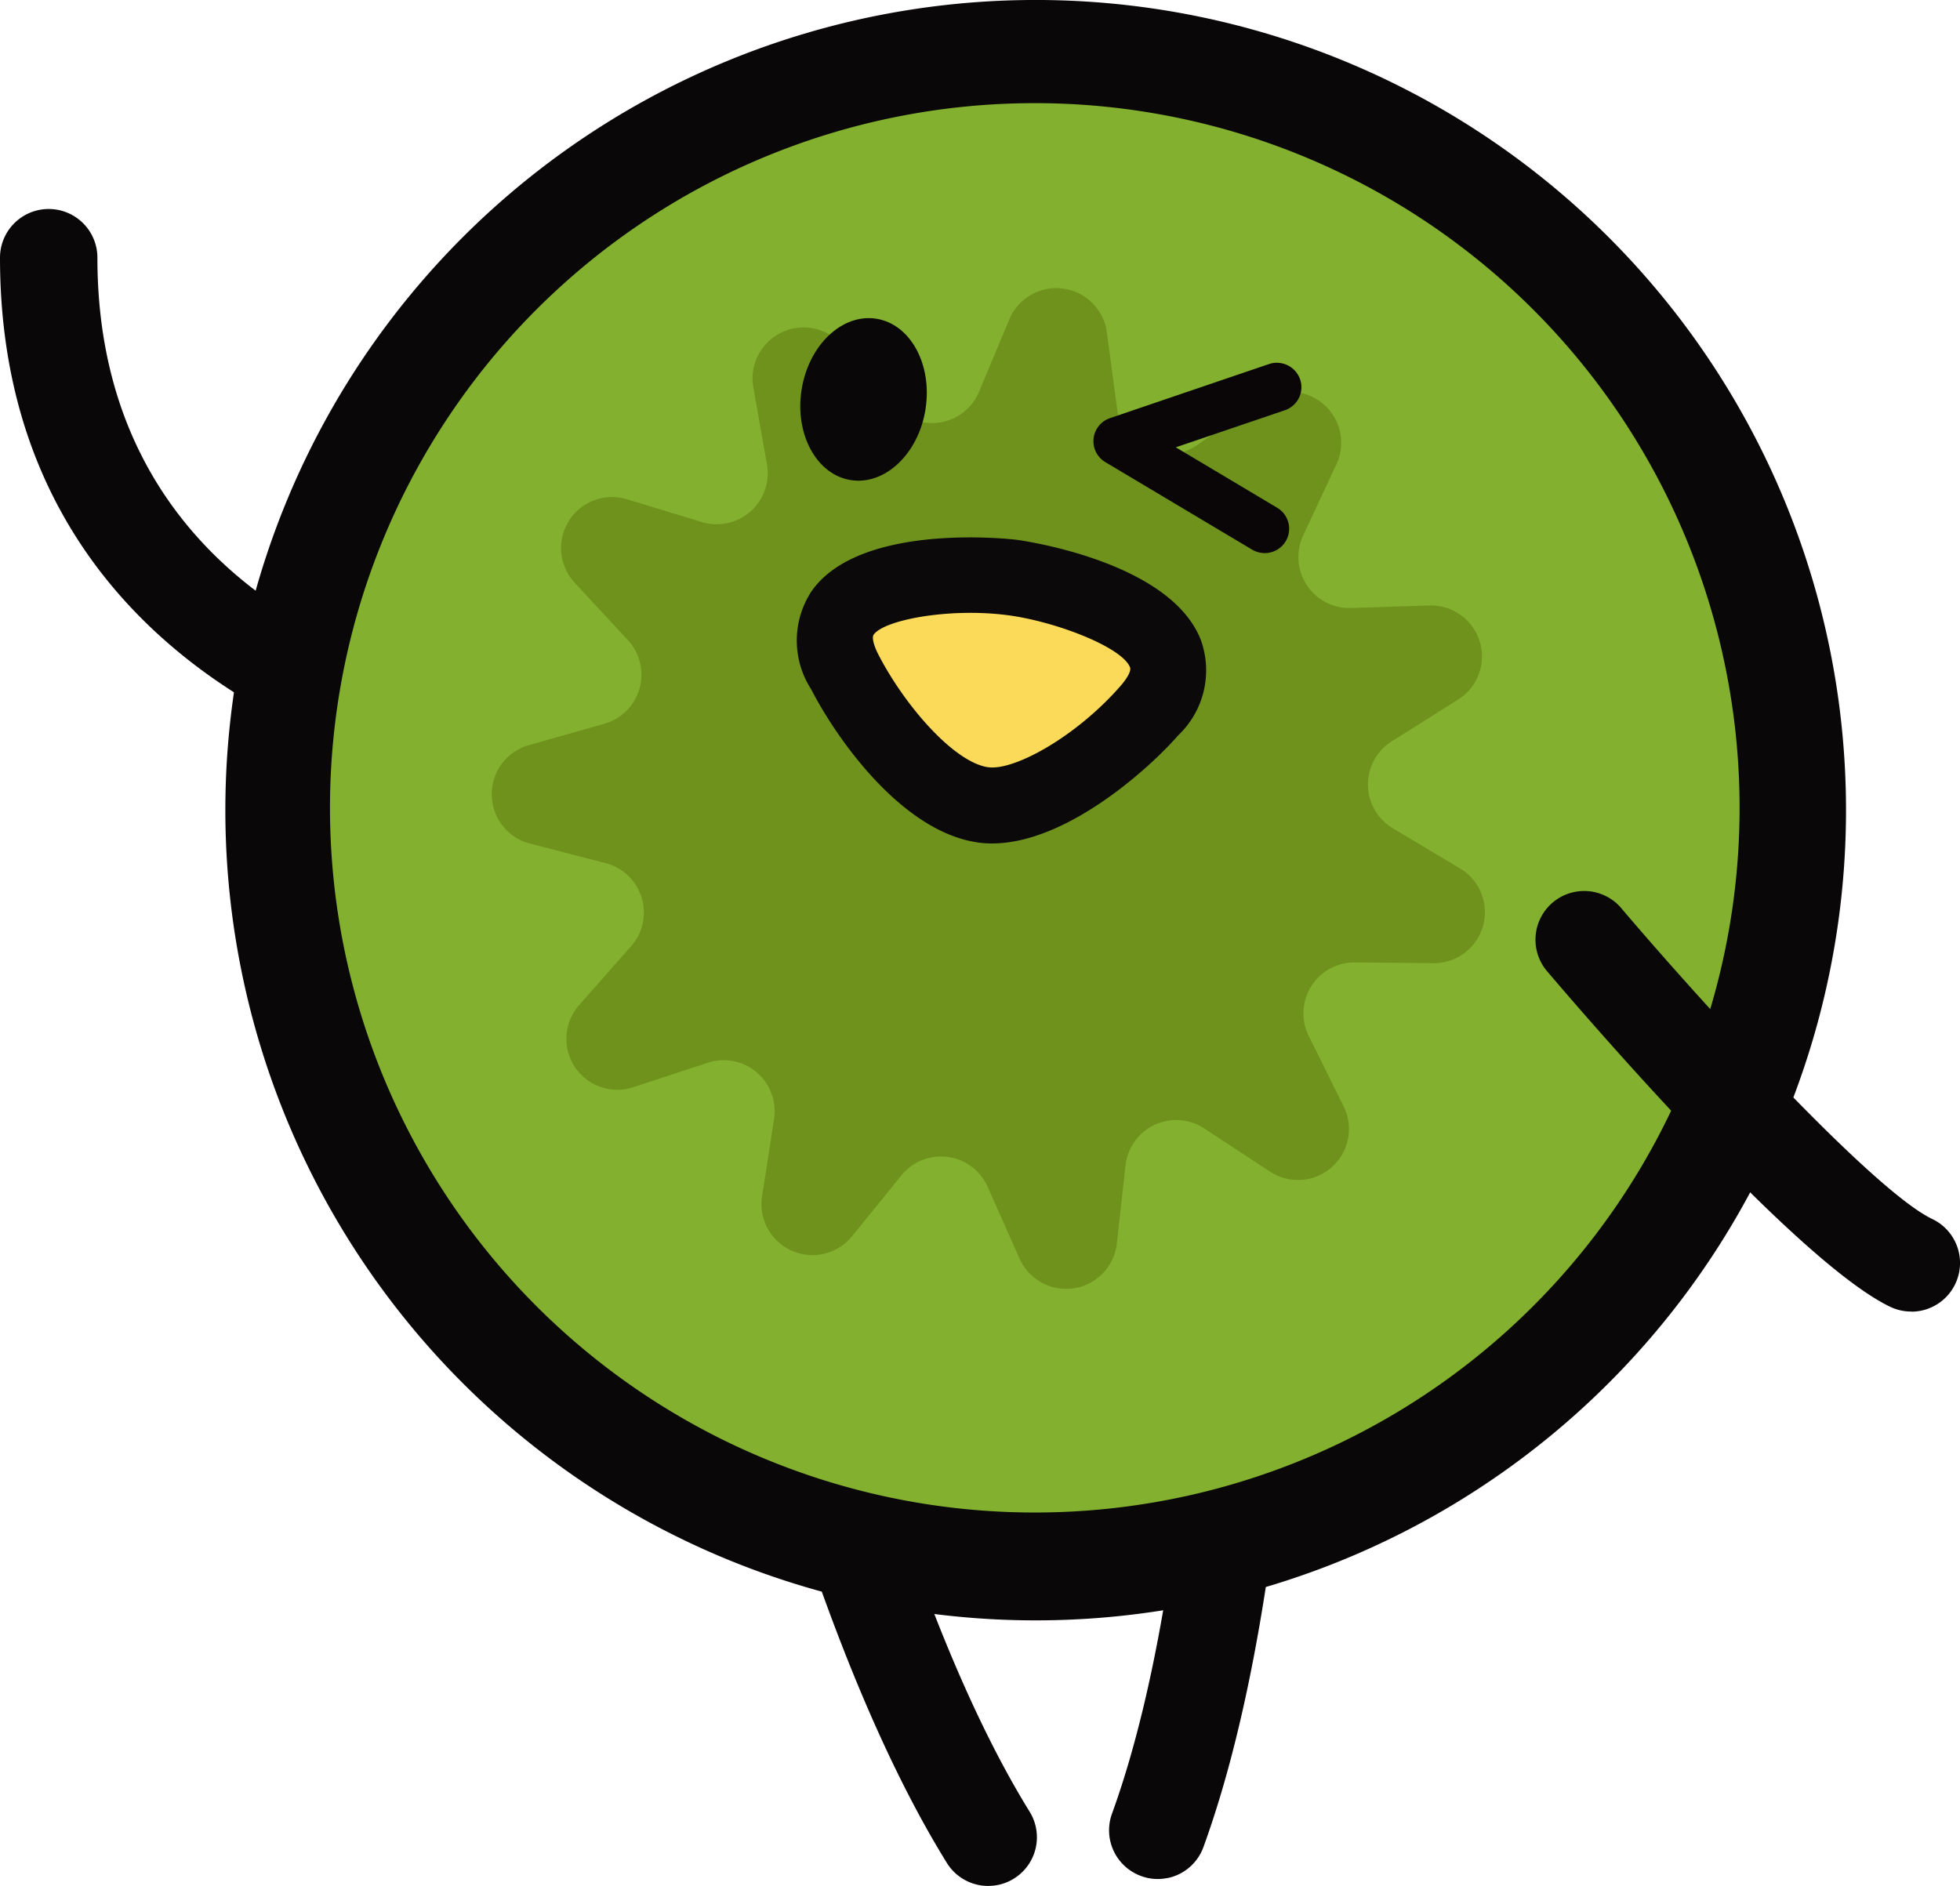 <svg height="91.016" viewBox="0 0 94.574 91.016" width="94.574" xmlns="http://www.w3.org/2000/svg" xmlns:xlink="http://www.w3.org/1999/xlink"><clipPath id="a"><path d="m0 0h94.574v91.016h-94.574z"/></clipPath><g clip-path="url(#a)"><g fill="#0a0708"><path d="m39.293 77.619a2.346 2.346 0 0 1 -2-1.112c-7.262-11.731-11.321-31.726-11.493-32.572a2.349 2.349 0 0 1 4.6-.971l.011.048c.038.2 4.063 20.014 10.875 31.021a2.346 2.346 0 0 1 -.756 3.231 2.306 2.306 0 0 1 -1.233.353" transform="translate(8.394 13.396)"/><path d="m43.187 77.7a2.317 2.317 0 0 1 -1.281-.093 2.349 2.349 0 0 1 -1.406-3.007c4.419-12.167 4.305-32.386 4.3-32.589a2.349 2.349 0 0 1 4.7-.038c.009.862.125 21.262-4.585 34.232a2.345 2.345 0 0 1 -1.73 1.5" transform="translate(13.155 12.93)"/><path d="m20.921 34.863a2.363 2.363 0 0 1 -.432-.041c-.206-.037-20.489-4.062-20.489-24.865a2.35 2.35 0 1 1 4.7 0c0 16.854 15.976 20.117 16.657 20.249a2.35 2.35 0 0 1 -.435 4.658" transform="translate(0 2.479)"/></g><path d="m46.689 75.091a36.606 36.606 0 1 1 36.611-36.607 36.607 36.607 0 0 1 -36.611 36.607" fill="#83b12f" transform="translate(3.287 .612)"/><path d="m47.3 4.979a34.008 34.008 0 1 1 -24.124 9.994 34.008 34.008 0 0 1 24.124-9.994m0-4.979a39.1 39.1 0 1 0 39.1 39.1 39.1 39.1 0 0 0 -39.1-39.1z" fill="#0a0708" transform="translate(2.674 -.001)"/><path d="m55.437 53.118-3.16-2.075a2.461 2.461 0 0 0 -3.8 1.785l-.418 3.756a2.461 2.461 0 0 1 -4.7.729l-1.535-3.455a2.461 2.461 0 0 0 -4.16-.552l-2.381 2.937a2.46 2.46 0 0 1 -4.343-1.924l.577-3.735a2.46 2.46 0 0 0 -3.2-2.712l-3.591 1.18a2.46 2.46 0 0 1 -2.612-3.967l2.5-2.832a2.46 2.46 0 0 0 -1.214-4.012l-3.66-.947a2.461 2.461 0 0 1 -.053-4.751l3.638-1.03a2.46 2.46 0 0 0 1.139-4.038l-2.571-2.775a2.461 2.461 0 0 1 2.525-4.024l3.615 1.1a2.461 2.461 0 0 0 3.141-2.782l-.658-3.723a2.462 2.462 0 0 1 4.3-2.019l2.446 2.88a2.461 2.461 0 0 0 4.146-.642l1.458-3.49a2.462 2.462 0 0 1 4.712.626l.5 3.746a2.462 2.462 0 0 0 3.836 1.7l3.112-2.144a2.46 2.46 0 0 1 3.624 3.072l-1.6 3.425a2.46 2.46 0 0 0 2.307 3.5l3.778-.122a2.461 2.461 0 0 1 1.39 4.543l-3.2 2.013a2.46 2.46 0 0 0 .048 4.194l3.246 1.941a2.46 2.46 0 0 1 -1.288 4.572l-3.782-.038a2.463 2.463 0 0 0 -2.229 3.559l1.68 3.383a2.461 2.461 0 0 1 -3.558 3.152" fill="#6f921d" transform="translate(5.832 3.417)"/><path d="m35.165 15.977c-.339 2.149-1.957 3.68-3.607 3.418s-2.714-2.217-2.372-4.366 1.954-3.682 3.605-3.421 2.713 2.217 2.373 4.369" fill="#0a0708" transform="translate(9.493 3.774)"/><path d="m47.783 22.357a1.207 1.207 0 0 1 -.343-.139l-7.074-4.218a1.175 1.175 0 0 1 .221-2.123l7.7-2.62a1.191 1.191 0 0 1 1.485.774 1.175 1.175 0 0 1 -.712 1.453l-5.295 1.8 4.89 2.916a1.176 1.176 0 0 1 -.871 2.157z" fill="#0a0607" transform="translate(12.97 4.303)"/><path d="m38.909 20.871c2.221.282 10.232 2.308 6.66 6.42-1.7 1.958-5.451 4.934-8.051 4.556-2.68-.39-5.435-4.031-6.662-6.42-2.517-4.9 5.832-4.838 8.053-4.556" fill="#fbda59" transform="translate(9.905 6.768)"/><path d="m37.712 34.278c-3.608-.522-6.741-4.9-8.026-7.395a4.329 4.329 0 0 1 .025-4.73c2.376-3.389 9.816-2.487 9.889-2.478s7.425.981 8.9 4.858a4.324 4.324 0 0 1 -1.1 4.579c-1.4 1.611-5.837 5.658-9.616 5.179-.029 0-.056-.008-.082-.013m1.423-10.97c-2.8-.355-5.922.233-6.423.949-.088.129 0 .51.229.953 1.25 2.432 3.632 5.2 5.3 5.443h.021c1.26.159 4.242-1.484 6.383-3.946.26-.3.51-.686.442-.871-.377-.985-3.638-2.236-5.945-2.527z" fill="#0b090a" transform="translate(9.451 6.375)"/><path d="m74.011 52.726a2.325 2.325 0 0 1 -1.011-.226c-4.471-2.135-14.556-13.836-16.532-16.161a2.35 2.35 0 0 1 3.518-3.117l.012.015c.017.019.033.038.048.057 4.325 5.086 12.215 13.648 14.978 14.967a2.35 2.35 0 0 1 -1.013 4.471" fill="#0a0708" transform="translate(18.213 10.569)"/></g></svg>